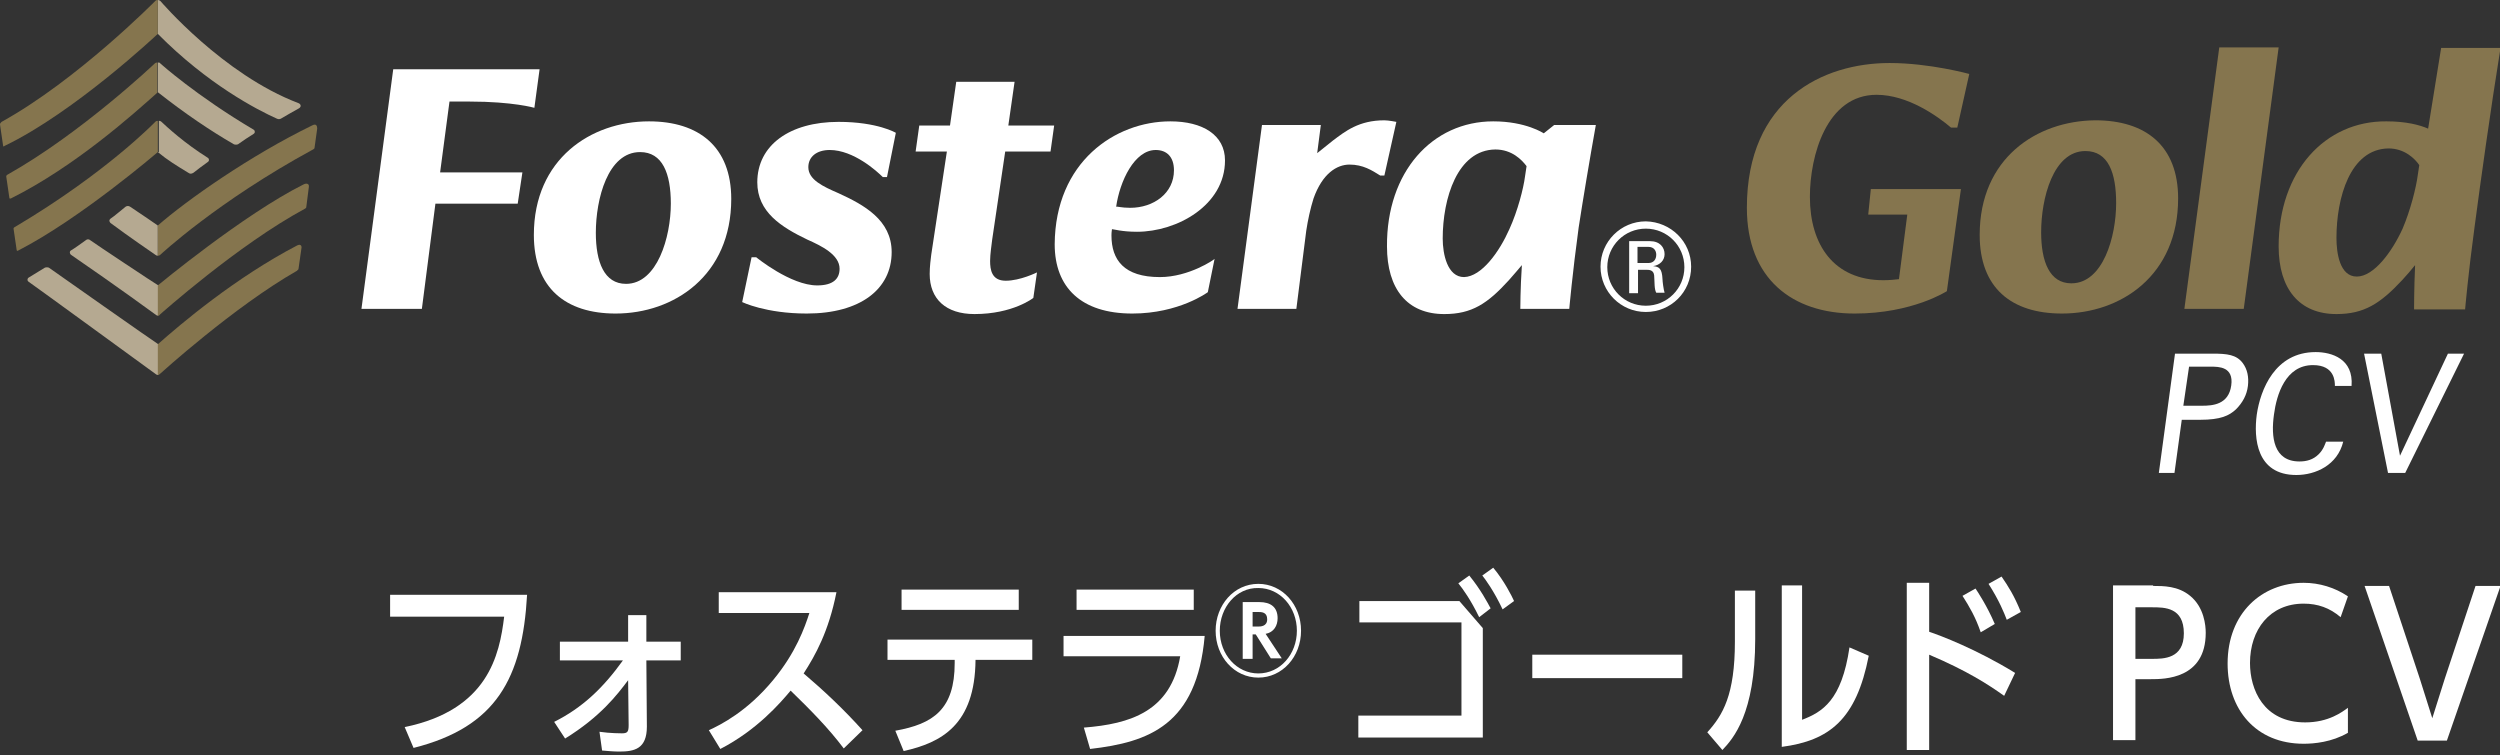 <?xml version="1.0" encoding="utf-8"?>
<!-- Generator: Adobe Illustrator 25.3.1, SVG Export Plug-In . SVG Version: 6.00 Build 0)  -->
<svg version="1.1" id="レイヤー_1" xmlns="http://www.w3.org/2000/svg" xmlns:xlink="http://www.w3.org/1999/xlink" x="0px"
	 y="0px" viewBox="0 0 480 145" style="enable-background:new 0 0 480 145;" xml:space="preserve">
<rect x="0" y="0" width="480" height="145" fill="#333333" stroke="none"/>
<style type="text/css">
	.st0{fill:#85754E;}
	.st1{fill:#B5A991;}
	.st2{fill:#FFFFFF;}
</style>
<g>
	<g>
		<g>
			<g>
				<path class="st0" d="M378.1,14.2c0,0-7.6-2.1-15.3-2.1c-12.8,0-27.4,7-27.4,27.8c0,13.6,8.7,20.3,20.7,20.3
					c11.1,0,17.7-4.3,17.7-4.3l2.7-19.6l-17.3,0l-0.5,4.9h7.5l-1.6,12.4c-0.7,0.1-2,0.2-3,0.2c-9.5,0-14.1-6.8-14.1-16
					c0-7.9,3.2-19.6,12.8-19.6c6,0,11.7,4.1,14.3,6.3h1.2L378.1,14.2z"/>
				<path class="st0" d="M426.1,9.1l-6.7,50.2h11.4l6.7-50.2H426.1z M400.4,29c4.4,0,5.9,4.2,5.9,10c0,6.4-2.5,15.4-8.6,15.4
					c-4.2,0-5.8-4.2-5.8-9.8C391.9,38.1,394.2,29,400.4,29 M380.1,45.1c0,10.2,6.1,15.1,15.8,15.1c11.3,0,22.3-7.3,22.3-22.1
					c0-10.1-6.2-15-15.9-15C391,23.2,380.1,30.4,380.1,45.1"/>
				<path class="st0" d="M452.5,53.1c-3.3,0-3.9-4.6-3.9-7.4c0-7.7,2.6-17.1,10-17.2c3.1,0,5.1,2,5.9,3.2l-0.3,2
					c-0.3,2.3-1.4,6.7-2.9,10.2C459.3,48.3,455.8,53.1,452.5,53.1 M437.5,47.3c0,8.2,4,13,11.1,13c5.3,0,8.4-2,12.6-6.5
					c1-1.1,1.8-2,2.5-2.9c-0.2,4.6-0.2,8.5-0.2,8.5h9.8c0,0,0.6-6.9,1.8-15.7c1.2-9.1,3.1-22.7,5-34.5h-11.4l-2.5,15.5
					c-1.6-0.7-4.2-1.4-8-1.4C446.4,23.2,437.5,32.9,437.5,47.3"/>
				<path class="st1" d="M30.3,29.2c1.8,1.5,3.6,2.6,5.9,4c0.3,0.2,0.5,0.2,0.9,0c0.9-0.7,1.8-1.4,2.8-2.1c0.3-0.2,0.3-0.6,0-0.8
					c-4.6-2.9-7.7-5.8-9-7c-0.2-0.1-0.3-0.1-0.4-0.1V29.2z"/>
				<path class="st1" d="M30.3,17.7c5.2,4.1,10.1,7.4,14.6,10c0.2,0.1,0.6,0.1,0.8,0c1-0.7,2-1.4,3-2c0.3-0.2,0.3-0.6,0-0.8
					c-11-6.5-17.9-12.7-17.9-12.7C30.7,12,30.5,12,30.3,12V17.7z"/>
				<path class="st1" d="M30.3,43.3c0,0-3.6-2.5-5.3-3.6c-0.3-0.2-0.6-0.2-0.9,0c-0.9,0.7-2,1.7-2.9,2.3c-0.1,0.1-0.2,0.2-0.2,0.4
					c0,0.1,0.1,0.3,0.2,0.4c3.2,2.4,8.6,6.1,8.6,6.1c0.1,0.1,0.3,0.2,0.5,0.2V43.3z"/>
				<path class="st1" d="M9.4,51.4c-0.2-0.1-0.6-0.1-0.8,0c-1,0.6-2.1,1.3-3.1,1.9c-0.3,0.2-0.3,0.6,0,0.8
					c0.9,0.6,24.5,17.8,24.5,17.8c0.2,0.1,0.3,0.1,0.4,0.1v-5.9C30.3,66.1,9.8,51.7,9.4,51.4"/>
				<path class="st0" d="M59.9,24.1C48,29.9,35.9,38.4,30.3,43.3v5.8c0.1,0,0.3,0,0.5-0.2c0,0,10.9-10.2,29.3-20.2
					c0.2-0.1,0.3-0.2,0.3-0.4l0.5-3.6C60.9,24.3,60.8,23.6,59.9,24.1"/>
				<path class="st1" d="M17.3,46.1c-0.2-0.2-0.6-0.2-0.8,0c-1,0.7-1.9,1.4-2.9,2c-0.3,0.2-0.2,0.6,0,0.8
					c8.9,6.1,16.4,11.6,16.4,11.6c0.1,0.1,0.3,0.1,0.4,0.1v-5.8C30.3,54.8,17.8,46.5,17.3,46.1"/>
				<path class="st0" d="M58.3,35.4c-11.6,5.8-28,19.4-28,19.4v5.8c0.2,0,0.3,0,0.4-0.2c0,0,15-13.4,27.8-20.3
					c0.2-0.1,0.3-0.2,0.3-0.3l0.5-3.9C59.4,35.3,58.9,35.1,58.3,35.4"/>
				<path class="st0" d="M57.1,47.1c-11.9,6.2-22.4,15.1-26.8,19V72c0,0,0.2,0,0.4-0.2c0,0,14.2-12.9,26.3-19.8
					c0.1-0.1,0.2-0.2,0.3-0.3l0.6-4.2C57.9,47,57.5,46.9,57.1,47.1"/>
				<path class="st0" d="M30.3,29.2v-6c-0.1,0-0.3,0-0.5,0.2c0,0-9.3,9.7-26.8,20.1c-0.2,0.1-0.4,0.2-0.4,0.4l0.6,4.1
					c0,0.2,0.2,0.2,0.3,0.1C15.4,42,30.3,29.2,30.3,29.2"/>
				<path class="st0" d="M30.3,12c-0.2,0-0.4,0-0.6,0.2c0,0-14,13.3-28.2,21.3c-0.2,0.1-0.3,0.2-0.3,0.4l0.6,4.1
					c0,0.2,0.2,0.1,0.3,0.1c12.4-6.2,23.5-16.2,28.1-20.3V12z"/>
				<path class="st1" d="M57.3,19.8C42.8,14.3,30.8,0.2,30.8,0.2C30.7,0.1,30.5,0,30.3,0v6.5c9.6,9.7,19.1,14.6,22.9,16.3
					c0.3,0.1,0.4,0.1,0.7,0c1.2-0.7,2.4-1.4,3.5-2C57.9,20.5,57.8,20,57.3,19.8"/>
				<path class="st0" d="M30.3,0c-0.2,0-0.3,0-0.5,0.2c0,0-15,15.2-29.5,23.2C0.1,23.6,0,23.7,0,23.9l0.6,4.1c0,0.2,0.2,0.1,0.3,0
					C14.4,21.5,30.3,6.5,30.3,6.5V0z"/>
				<g>
					<path class="st2" d="M75.5,13.3h28.1l-1,7.4c0,0-4.1-1.2-12.4-1.2h-3.9l-1.8,13.6h15.8l-0.9,6H83.6L81,59.3H69.4L75.5,13.3z"/>
					<path class="st2" d="M114.4,44.7c0,5.6,1.6,9.8,5.8,9.8c6,0,8.6-9,8.6-15.4c0-5.8-1.6-9.9-5.9-9.9
						C116.7,29.2,114.4,38.2,114.4,44.7 M124.6,23.3c9.6,0,15.8,4.9,15.8,14.9c0,14.7-11,22-22.2,22c-9.6,0-15.7-4.9-15.7-15.1
						C102.5,30.5,113.5,23.3,124.6,23.3"/>
					<path class="st2" d="M155,46c-5-2.4-9.6-5.3-9.6-11c0-7.1,6.2-11.6,15.6-11.6c7.5,0,11,2.1,11,2.1l-1.7,8.5h-0.8
						c-1.1-1.1-5.6-5.2-10.2-5.2c-2.5,0-4.1,1.3-4.1,3.3c0,2.4,2.8,3.7,5.8,5c4.8,2.2,10.2,5.1,10.2,11.3c0,7.1-6,11.8-16.3,11.8
						c-7.9,0-12.4-2.2-12.4-2.2l1.8-8.6h0.9c0,0,6.6,5.4,11.7,5.4c3.1,0,4.3-1.3,4.3-3.2C161.2,48.9,157.7,47.2,155,46"/>
					<path class="st2" d="M198.4,57.2c0,0-3.9,3.1-11.3,3.1c-5.5,0-8.6-2.9-8.6-7.7c0-1.4,0.2-2.9,0.3-3.7l3-19.8h-6l0.7-5h5.9
						l1.2-8.4h11.2l-1.2,8.4h8.8l-0.7,5H193l-2.5,16.9c-0.1,0.9-0.4,2.8-0.4,4.1c0,1.7,0.3,3.8,3,3.8c2.8,0,6-1.6,6-1.6L198.4,57.2z
						"/>
					<path class="st2" d="M217,39.9c4.5,0,8.4-2.8,8.4-7.2c0-2.6-1.4-3.9-3.5-3.9c-4.1,0-6.9,6-7.6,10.9
						C214.5,39.6,215.3,39.9,217,39.9 M224.7,23.3c6.2,0,10.5,2.6,10.5,7.5c0,8.6-9.2,13.7-16.9,13.7c-2.9,0-4.5-0.5-4.8-0.5
						c0,0.1-0.1,0.5-0.1,1.2c0,4.7,2.4,8,9.3,8c5.6,0,10.5-3.4,10.5-3.5l-1.3,6.4c0,0-5.5,4.1-14.5,4.1c-9.8,0-14.9-5-14.9-13.3
						C202.6,31.1,214.1,23.3,224.7,23.3"/>
					<path class="st2" d="M250.8,44.3l-1.9,15h-11.3l4.7-35.3h11.3l-0.7,5.4c0,0,2-1.6,3-2.4c2.4-1.8,5-3.9,9.9-3.9
						c0.8,0,2.3,0.3,2.3,0.3l-2.3,10.3H265c-1.6-1-3.3-2.1-5.9-2.1c-2.4,0-5.2,1.7-6.9,6.5C251.6,40,251.1,42.3,250.8,44.3"/>
					<path class="st2" d="M289.8,44c1.6-3.5,2.7-7.8,3-10.1l0.3-2c-0.9-1.2-2.8-3.2-6-3.2c-7.3,0.1-10.1,9.4-10.1,17.1
						c0,3,0.9,7.4,4.1,7.4C284.5,53.1,287.9,48.3,289.8,44 M286.7,23.3c6.3,0,9.7,2.3,9.7,2.3l2-1.6h8c-1.2,6.7-2.5,14.5-3.3,19.7
						c-1.2,8.8-1.8,15.6-1.8,15.6h-9.4c0,0,0-3.9,0.3-8.4c-0.7,0.8-1.5,1.8-2.5,2.9c-4.1,4.5-7.1,6.5-12.4,6.5c-7.1,0-11-4.8-11-13
						C266.2,33,275,23.3,286.7,23.3"/>
					<g>
						<path class="st2" d="M324.7,51.2c0,4.9-3.9,8.7-8.7,8.7c-4.8,0-8.7-3.9-8.7-8.7c0-4.8,3.9-8.7,8.7-8.7
							C320.8,42.6,324.7,46.4,324.7,51.2z M308.6,51.3c0,4.1,3.3,7.4,7.4,7.4c4.1,0,7.4-3.3,7.4-7.4c0-4.1-3.3-7.4-7.4-7.4
							C311.9,43.9,308.6,47.2,308.6,51.3z M314.4,56.3h-1.6v-10h4c1.9,0,2.8,1.2,2.8,2.5c0,1.2-0.9,2.1-2.2,2.3v0
							c1.2,0.1,1.7,0.5,1.8,2.5c0,0.4,0.2,2,0.4,2.6h-1.6c-0.4-0.7-0.3-2-0.4-3.3c-0.1-1.1-1-1.1-1.5-1.1h-1.6V56.3z M314.4,50.5
							h2.1c1,0,1.5-0.7,1.5-1.6c0-0.7-0.4-1.5-1.5-1.5h-2.1V50.5z"/>
					</g>
				</g>
			</g>
			<g>
				<path class="st2" d="M419.2,77.9h3.6c2,0,5.1-0.2,5.6-3.9c0.5-3.6-2.4-3.6-3.9-3.6h-4.2L419.2,77.9z M417.6,67.9h7.3
					c2.7,0,4.5,0.2,5.7,1.8c0.9,1.2,1.2,2.7,1,4.4c-0.2,1.7-1,3.2-2.3,4.5c-1.3,1.2-2.9,2-6.9,2h-3.5l-1.4,10.2h-3L417.6,67.9z"/>
				<path class="st2" d="M448.3,74.1c0-0.8,0-4-4.2-4c-5.3,0-7,5.7-7.5,9.5c-0.6,4.3-0.1,9,4.9,9c1.3,0,2.6-0.3,3.7-1.4
					c0.9-0.9,1.2-1.9,1.4-2.4h3.3c-1.1,4.5-5.3,6.4-9,6.4c-7.7,0-8.2-7.1-7.6-11.6c0.7-4.8,3.5-12,11.3-12c3.1,0,7.3,1.3,6.9,6.5
					H448.3z"/>
				<polygon class="st2" points="461.8,90.8 458.5,90.8 453.9,67.9 457.2,67.9 460.8,87.5 470,67.9 473.1,67.9 				"/>
			</g>
		</g>
	</g>
	<g>
		<g>
			<path class="st2" d="M101.2,114.2c-0.9,16-5.9,25.4-21.8,29.4l-1.7-4c16-3.3,18.2-13.8,19.1-21.2H74.9v-4.2H101.2z"/>
			<path class="st2" d="M107.5,126.8v-3.6h13.1l0-5.1h3.5l0,5.1h6.6v3.6h-6.6l0.1,12.7c0,4.3-2.4,4.8-5.3,4.8c-1,0-2.2-0.1-3.3-0.2
				l-0.5-3.6c2,0.3,4.2,0.3,4.3,0.3c1.1,0,1.3-0.3,1.3-1.6l-0.1-8.6c-2.1,2.8-5.3,7-12.1,11.2l-2.1-3.2c5.4-2.7,9.4-6.5,13.2-11.8
				H107.5z"/>
			<path class="st2" d="M162,143.7c-3-4-6.6-7.6-10.2-11.1c-2,2.4-6.5,7.6-13.5,11.2l-2.2-3.6c2.2-1,7.4-3.6,12.4-9.7
				c4.3-5.2,6-10,6.9-12.8h-17.4v-4h22.6c-1.5,7.6-4.1,12.2-6.3,15.6c4,3.4,7.8,7,11.3,10.9L162,143.7z"/>
			<path class="st2" d="M171.9,140.3c7.3-1.3,11.4-4.1,11.4-13v-0.6h-12.9v-3.9h27.8v3.9h-10.9c-0.1,12.5-6.6,15.9-13.8,17.5
				L171.9,140.3z M195.6,113.2v3.9h-22.5v-3.9H195.6z"/>
			<path class="st2" d="M231.3,122.1c-1.5,17.1-10.7,20.4-22,21.7l-1.2-4.1c8.9-0.7,16.7-3.1,18.5-13.7h-22.4v-3.9H231.3z
				 M229.2,113.2v3.9h-22.5v-3.9H229.2z"/>
			<path class="st2" d="M249.8,121.1c0,5-3.6,9-8.2,9c-4.6,0-8.2-4-8.2-9c0-4.9,3.5-9,8.2-9C246.2,112.1,249.8,116.1,249.8,121.1z
				 M234.2,121.1c0,4.6,3.3,8.2,7.4,8.2c4.2,0,7.4-3.7,7.4-8.2c0-4.5-3.2-8.2-7.4-8.2C237.4,112.8,234.2,116.6,234.2,121.1z
				 M240.5,121.9v4.6h-1.9v-10.9h3.2c2.2,0,3.5,1,3.5,3.1c0,1.4-0.7,2.7-2.3,3l3.1,4.7h-2.1l-2.9-4.6H240.5z M240.5,120.3h1
				c0.5,0,1.8,0,1.8-1.4c0-1.4-1.1-1.4-1.8-1.4h-1V120.3z"/>
			<path class="st2" d="M280.2,115.4l4.5,5.2v21h-23.9v-4.2h19.8v-17.9H261v-4.1H280.2z M284,118.5c-1.6-3.3-3.1-5.4-4-6.5l2.1-1.5
				c2.2,2.7,3.5,5.2,4.1,6.3L284,118.5z M288.5,117c-1.7-3.6-3.4-5.9-3.9-6.5l2.1-1.5c2.1,2.5,3.6,5.5,4,6.4L288.5,117z"/>
			<path class="st2" d="M323,125.7v4.5h-28.8v-4.5H323z"/>
			<path class="st2" d="M337,122.7c0,14.3-4.2,19.1-6.3,21.3l-2.9-3.4c3-3.3,5.3-7.2,5.3-17.4v-9.8h3.9V122.7z M358.8,125.9
				c-2.4,12.3-7.6,16.3-16.7,17.5v-31h3.9v25.8c3.9-1.5,7.6-3.7,9.1-13.9L358.8,125.9z"/>
			<path class="st2" d="M384.8,133.6c-3.1-2.2-7.1-4.8-14.4-7.9V144h-4.3v-32.1h4.3v9.4c2.1,0.7,9,3.3,16.5,7.9L384.8,133.6z
				 M380.3,121.4c-1-2.9-2.1-4.8-3.5-7l2.5-1.4c0.4,0.6,2.2,3.3,3.7,6.8L380.3,121.4z M385.3,119c-0.5-1.3-1.4-3.6-3.5-6.9l2.5-1.4
				c1.3,1.9,2.4,3.6,3.7,6.8L385.3,119z"/>
			<path class="st2" d="M413.4,112.5c2,0,4.8,0,7.1,1.9c2.7,2.2,3,5.7,3,7.1c0,8.9-8,8.9-10.5,8.9h-3v11.7h-4.3v-29.7H413.4z
				 M413.2,126.5c2.2,0,6.1,0,6.1-4.9c0-5-3.7-5-6.1-5H410v9.9H413.2z"/>
			<path class="st2" d="M450.8,140.7c-3.1,1.8-6.5,2.1-8.5,2.1c-9.2,0-14.6-6.6-14.6-15.4c0-9.7,6.6-15.5,14.6-15.5
				c3,0,6,0.9,8.5,2.6l-1.4,4c-2.1-1.8-4.4-2.6-7.1-2.6c-6.5,0-10.3,5-10.3,11.4c0,5.1,2.6,11.4,10.6,11.4c4.5,0,7.1-2,8.2-2.8
				V140.7z"/>
			<path class="st2" d="M458.7,112.5l5.9,17.8l2.4,7.6l2.4-7.6l5.9-17.8h4.8l-10.3,29.7h-5.6l-10.2-29.7H458.7z"/>
		</g>
	</g>
</g>
</svg>
